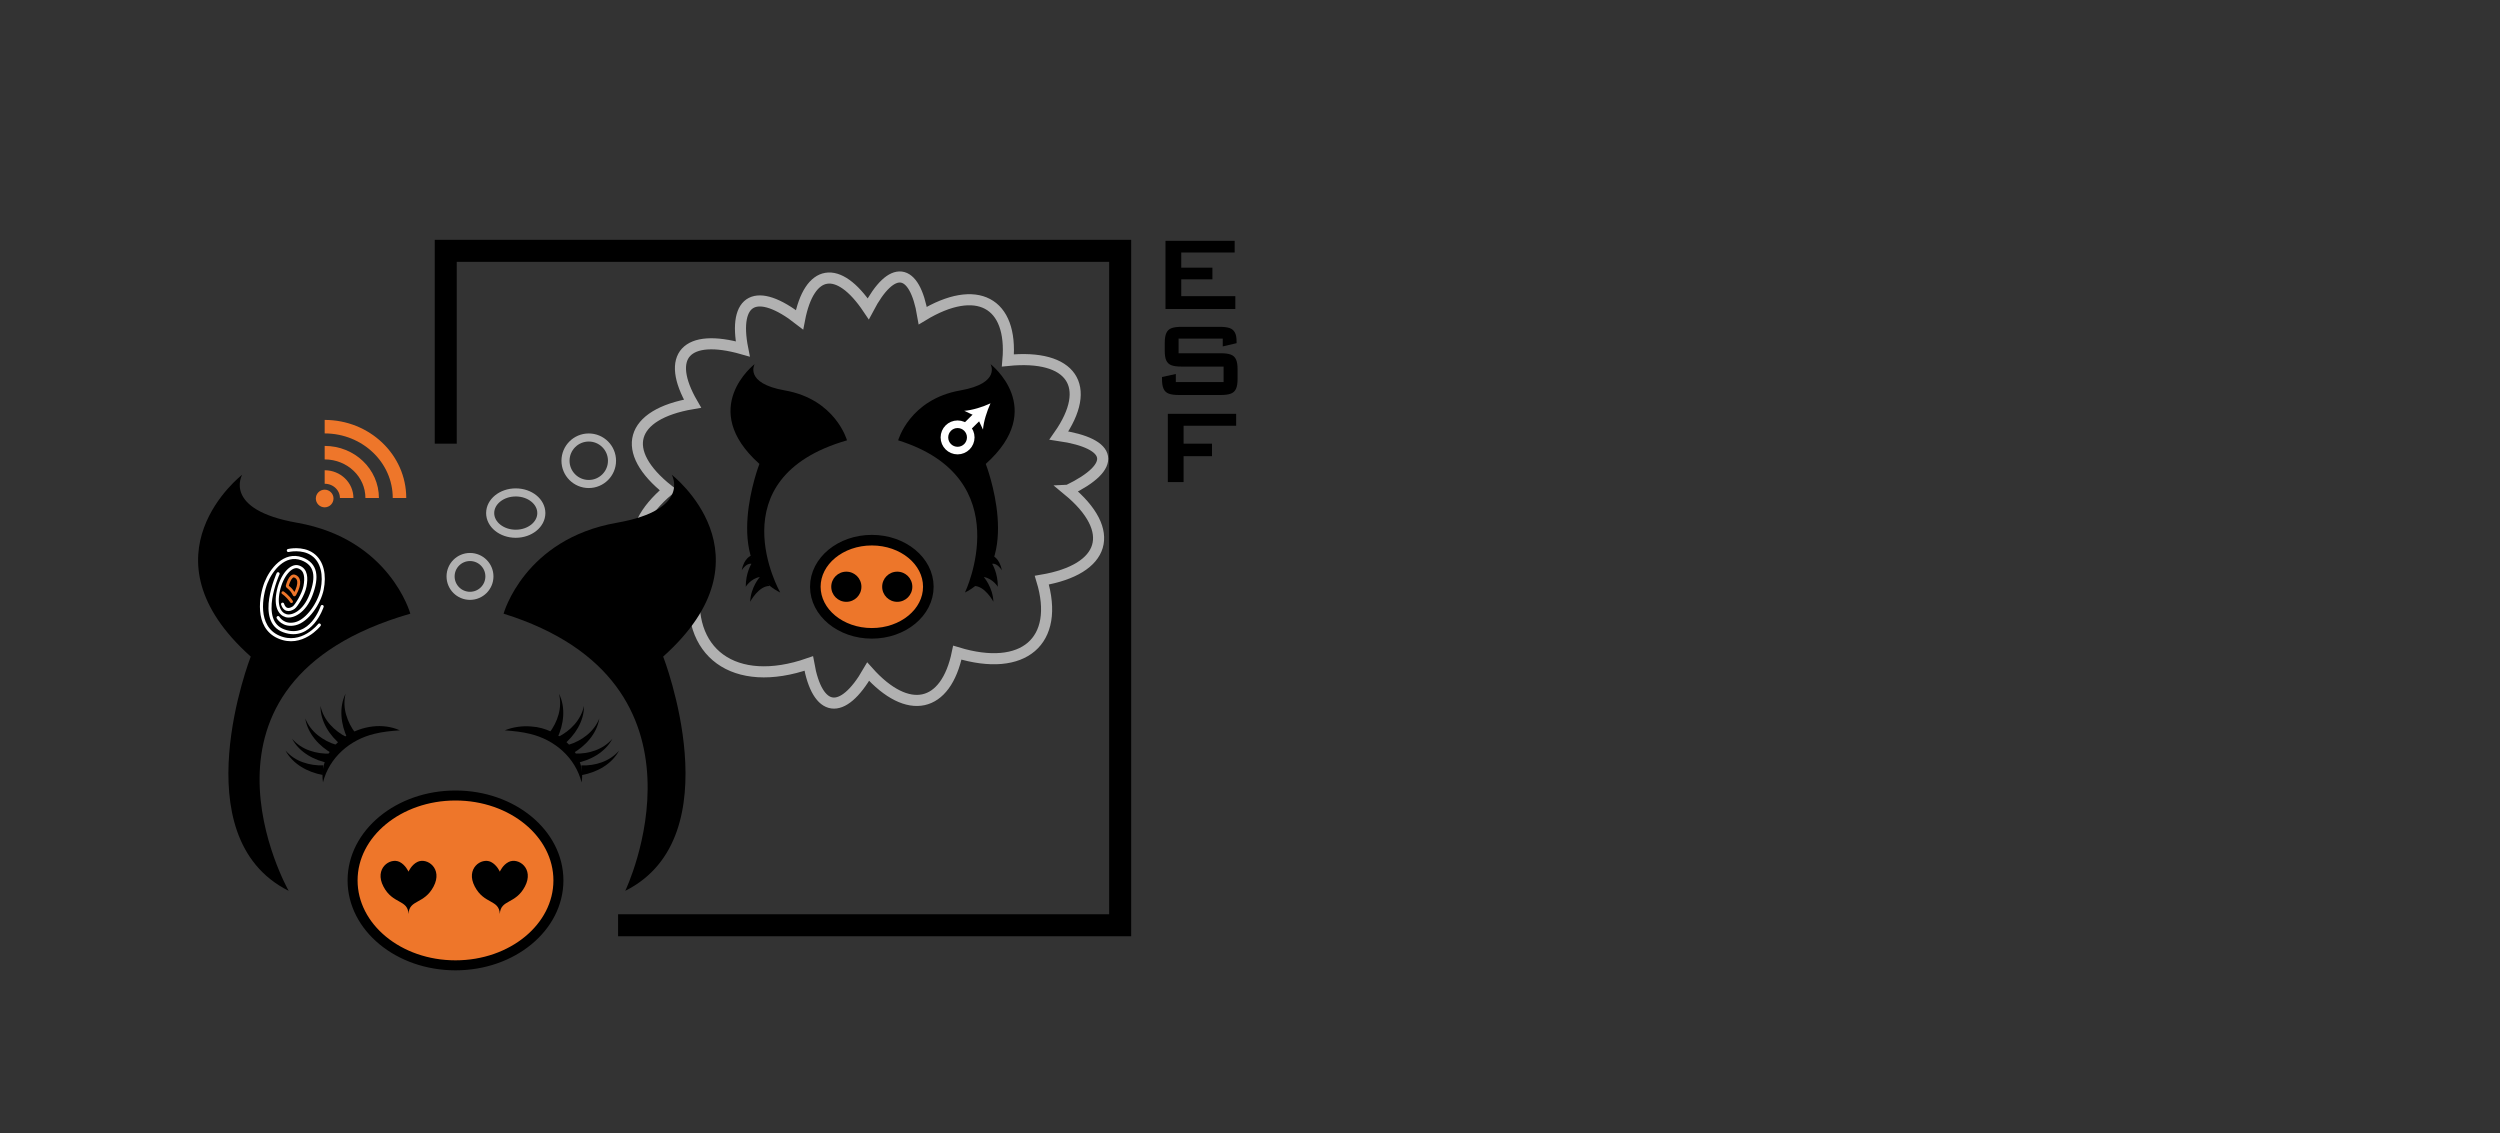 <?xml version="1.0" encoding="UTF-8"?>
<svg id="Layer_1" data-name="Layer 1" xmlns="http://www.w3.org/2000/svg" version="1.1" viewBox="0 0 300 136">
  <rect x="0" y="0" width="300" height="136" fill="#333333" stroke="none"/>
  <defs>
    <style>
      .cls-1 {
        stroke-width: .37px;
      }

      .cls-1, .cls-2, .cls-3, .cls-4, .cls-5, .cls-6, .cls-7, .cls-8, .cls-9, .cls-10 {
        stroke-miterlimit: 10;
      }

      .cls-1, .cls-2, .cls-3, .cls-4, .cls-5, .cls-6, .cls-9, .cls-10 {
        fill: none;
      }

      .cls-1, .cls-5 {
        stroke-linecap: round;
      }

      .cls-1, .cls-9, .cls-10 {
        stroke: #fff;
      }

      .cls-2 {
        stroke-width: .97px;
      }

      .cls-2, .cls-3 {
        stroke: #b1b1b1;
      }

      .cls-11 {
        fill: #000;
      }

      .cls-11, .cls-12, .cls-13 {
        stroke-width: 0px;
      }

      .cls-3 {
        stroke-width: 1.33px;
      }

      .cls-4 {
        stroke-width: 2.64px;
      }

      .cls-4, .cls-7, .cls-8 {
        stroke: #000;
      }

      .cls-5 {
        stroke-width: .35px;
      }

      .cls-5, .cls-6 {
        stroke: #ee762a;
      }

      .cls-12, .cls-7 {
        fill: #ee762a;
      }

      .cls-6 {
        stroke-width: 1.62px;
      }

      .cls-7 {
        stroke-width: 1.2px;
      }

      .cls-8 {
        fill: #ed762a;
        stroke-width: 1.27px;
      }

      .cls-9 {
        stroke-width: 1.12px;
      }

      .cls-10 {
        stroke-width: .91px;
      }

      .cls-13 {
        fill: #fff;
      }
    </style>
  </defs>
  <path class="cls-3" d="M128.17,58.83c5.93,4.9,4.5,9.49-3.15,10.79,2.22,7.32-2.19,11.12-10.14,8.7-1.37,6.64-5.9,7.66-10.7,2.28-3.1,5.38-6.09,4.96-7.13-.98-8.93,3.12-14.94-1.29-13.56-9.78-7.72-1.31-9.22-6-3.29-11.02-5.93-4.69-4.62-9.1,2.9-10.38-3.32-5.73-.76-8.51,6.03-6.57-1.2-6.04,1.66-7.53,6.81-3.5,1.17-6.12,4.64-6.71,8.25-1.32,2.83-5.38,5.56-5.03,6.54.82,6.48-3.93,10.84-1.59,10.22,5.38,7.62-.77,10.27,3.08,6.12,9.01,6.55.96,7.04,3.71,1.11,6.57Z"/>
  <polyline class="cls-4" points="53.49 53.24 53.49 30.1 134.42 30.1 134.42 111.03 74.17 111.03"/>
  <g>
    <g>
      <path class="cls-6" d="M38.96,57.24c1.46,0,2.64,1.13,2.64,2.52"/>
      <path class="cls-6" d="M38.96,54.32c3.15,0,5.7,2.43,5.7,5.44"/>
      <path class="cls-6" d="M38.96,51.2c4.96,0,8.98,3.83,8.98,8.56"/>
    </g>
    <circle class="cls-12" cx="38.96" cy="59.82" r="1.06"/>
  </g>
  <g>
    <path class="cls-11" d="M139.86,37.08v-8.18h8.3v1.4h-6.41v1.82h3.74v1.4h-3.74v2.02h6.49v1.54h-8.37Z"/>
    <path class="cls-11" d="M146.74,40.63h-5.31v1.76h5.05c.51,0,.91.05,1.21.16s.5.3.63.58.19.67.19,1.2v1.13c0,.52-.06.92-.19,1.2s-.33.47-.63.58-.7.16-1.21.16h-5.01c-.51,0-.91-.05-1.21-.16s-.5-.3-.63-.58-.19-.67-.19-1.2v-.22l1.66-.36v.97h5.73v-1.86h-5.05c-.52,0-.92-.05-1.21-.16s-.49-.3-.62-.58-.18-.67-.18-1.18v-.91c0-.52.06-.92.19-1.2s.33-.47.62-.58.69-.16,1.2-.16h4.6c.5,0,.89.05,1.18.15s.49.28.63.54.2.62.2,1.09v.18l-1.66.39v-.93Z"/>
    <path class="cls-11" d="M140.14,57.84v-8.18h8.2v1.43h-6.31v2.15h3.41v1.5h-3.41v3.11h-1.89Z"/>
  </g>
  <g>
    <ellipse class="cls-7" cx="54.66" cy="105.65" rx="12.35" ry="10.19"/>
    <path class="cls-11" d="M75.04,106.88s11.94-24.96-14.61-33.24c0,0,2.47-8.96,13.59-10.91,8.99-1.58,6.59-5.76,6.59-5.76,0,0,12.56,9.67-1.03,21.82,0,0,8.4,21.59-4.53,28.1Z"/>
    <path class="cls-11" d="M34.63,106.88s-14.15-24.96,14.61-33.24c0,0-2.47-8.96-13.59-10.91-8.99-1.58-6.59-5.76-6.59-5.76,0,0-12.56,9.67,1.03,21.82,0,0-8.4,21.59,4.53,28.1Z"/>
    <g>
      <path class="cls-11" d="M38.76,93.89c-.74-4.75,5.15-8.08,9.22-6.25-1.08.07-2.09.18-3.06.42-2.93.71-5.4,2.83-6.16,5.82h0Z"/>
      <path class="cls-11" d="M39.54,91.59c-1.81-.32-3.62-1.3-4.49-2.94.58.67,1.32,1.15,2.11,1.42.76.27,1.64.4,2.42.36,0,0-.05,1.15-.05,1.15h0Z"/>
      <path class="cls-11" d="M38.75,93c-1.81-.32-3.62-1.3-4.49-2.94.58.67,1.32,1.15,2.11,1.42.76.27,1.64.4,2.42.36,0,0-.05,1.15-.05,1.15h0Z"/>
      <path class="cls-11" d="M39.91,90.45c-1.61-.89-2.99-2.41-3.28-4.24.33.82.87,1.51,1.53,2.03.63.5,1.42.92,2.17,1.13,0,0-.42,1.07-.42,1.07h0Z"/>
      <path class="cls-11" d="M40.99,89.44c-1.44-1.15-2.55-2.87-2.53-4.73.18.87.61,1.64,1.17,2.26.54.6,1.25,1.14,1.95,1.48,0,0-.59.99-.59.99h0Z"/>
      <path class="cls-11" d="M41.69,88.6c-.79-1.66-1.04-3.7-.22-5.36-.21.86-.17,1.74.07,2.54.22.77.62,1.57,1.11,2.18,0,0-.96.63-.96.63h0Z"/>
    </g>
    <g>
      <path class="cls-11" d="M69.79,93.89c-.76-2.99-3.23-5.11-6.16-5.82-.97-.24-1.99-.35-3.06-.43,1-.4,2.11-.56,3.21-.46,3.29.19,6.61,3.27,6.01,6.71h0Z"/>
      <path class="cls-11" d="M68.96,90.43c1.65.06,3.41-.47,4.53-1.78-.87,1.64-2.67,2.62-4.48,2.94,0,0-.05-1.15-.05-1.15h0Z"/>
      <path class="cls-11" d="M69.76,91.85c1.65.06,3.41-.47,4.53-1.78-.87,1.64-2.67,2.62-4.48,2.94,0,0-.05-1.15-.05-1.15h0Z"/>
      <path class="cls-11" d="M68.22,89.38c1.58-.48,3.07-1.56,3.7-3.17-.29,1.83-1.67,3.35-3.28,4.24,0,0-.42-1.07-.42-1.07h0Z"/>
      <path class="cls-11" d="M66.96,88.44c1.48-.73,2.77-2.05,3.12-3.74.02,1.85-1.1,3.58-2.53,4.73,0,0-.59-.99-.59-.99h0Z"/>
      <path class="cls-11" d="M65.9,87.97c1.01-1.31,1.6-3.05,1.18-4.72.83,1.66.58,3.7-.22,5.36,0,0-.96-.63-.96-.63h0Z"/>
    </g>
    <path class="cls-11" d="M49.02,109.67c-.09-1.76-1.88-1.13-3.01-3.29s.79-3.51,1.94-2.95c.72.36,1.07,1.17,1.07,1.17h0s.35-.82,1.07-1.17c1.15-.57,3.08.79,1.94,2.95s-2.92,1.53-3.01,3.29h0Z"/>
    <path class="cls-11" d="M59.98,109.67c-.09-1.76-1.88-1.13-3.01-3.29s.79-3.51,1.94-2.95c.72.36,1.07,1.17,1.07,1.17h0s.35-.82,1.07-1.17c1.15-.57,3.08.79,1.94,2.95s-2.92,1.53-3.01,3.29h0Z"/>
  </g>
  <g>
    <path class="cls-1" d="M38.32,75s-2.09,2.67-4.89,1.44c-2.8-1.23-2.12-4.98-1.51-6.52s2.21-3.63,4.3-2.86c1.75.65,1.91,2.18,1.11,4.3-.8,2.12-2.27,2.74-3.01,2.52s-1.32-1.11-.92-2.97,1.54-3.2,2.45-2.87.93,1.32.75,2.31-1.08,2.37-1.34,2.55c-.24.17-1.01.61-1.35-.4"/>
    <path class="cls-1" d="M33.37,74.11s.61,1.08,2.06.74,2.89-2.46,3.23-4.12.06-3.35-1.17-4.21-2.89-.46-2.89-.46"/>
    <path class="cls-1" d="M33.37,68.85s-2.58,5.66.68,6.85c3.26,1.2,4.61-2.92,4.61-2.92"/>
    <path class="cls-5" d="M33.95,71.13s.52.32,1.03,1.06"/>
    <path class="cls-5" d="M35.32,71.38c-.4-.81-.87-.95-.85-1.07s.37-1.35.88-1.18.8.8.02,2.21"/>
  </g>
  <g>
    <ellipse class="cls-8" cx="104.62" cy="70.41" rx="6.78" ry="5.59"/>
    <circle class="cls-11" cx="101.56" cy="70.41" r="1.81"/>
    <circle class="cls-11" cx="107.67" cy="70.41" r="1.81"/>
    <path class="cls-11" d="M115.8,71.09s6.56-13.7-8.02-18.25c0,0,1.36-4.92,7.46-5.99,4.94-.87,3.62-3.16,3.62-3.16,0,0,6.89,5.31-.57,11.98,0,0,4.61,11.86-2.49,15.43Z"/>
    <path class="cls-11" d="M93.62,71.09s-7.77-13.7,8.02-18.25c0,0-1.36-4.92-7.46-5.99-4.94-.87-3.62-3.16-3.62-3.16,0,0-6.89,5.31.57,11.98,0,0-4.61,11.86,2.49,15.43Z"/>
    <g>
      <circle class="cls-10" cx="114.91" cy="52.49" r="1.58"/>
      <g>
        <line class="cls-9" x1="115.98" y1="51.27" x2="117.43" y2="49.83"/>
        <path class="cls-13" d="M118.86,48.4c-.42.92-.83,2.18-.9,3.15l-.72-1.53-1.53-.72c.97-.07,2.23-.47,3.15-.9Z"/>
      </g>
    </g>
    <path class="cls-11" d="M119.08,66.67s.86.27,1.14,1.76c0,0-.55-.9-1.16-.77,0,0,.69,1.09.68,2.75,0,0-.61-.99-1.69-1.17,0,0,1.09,1.22,1.16,2.97,0,0-1.03-1.94-2.35-1.89,0,0,2.08-2.77,2.23-3.65Z"/>
    <path class="cls-11" d="M90.15,66.67s-.86.27-1.14,1.76c0,0,.55-.9,1.16-.77,0,0-.69,1.09-.68,2.75,0,0,.61-.99,1.69-1.17,0,0-1.09,1.22-1.16,2.97,0,0,1.03-1.94,2.35-1.89,0,0-2.08-2.77-2.23-3.65Z"/>
  </g>
  <ellipse class="cls-2" cx="61.89" cy="61.57" rx="3.07" ry="2.48"/>
  <circle class="cls-2" cx="70.65" cy="55.29" r="2.79"/>
  <circle class="cls-2" cx="56.4" cy="69.17" r="2.33"/>
</svg>